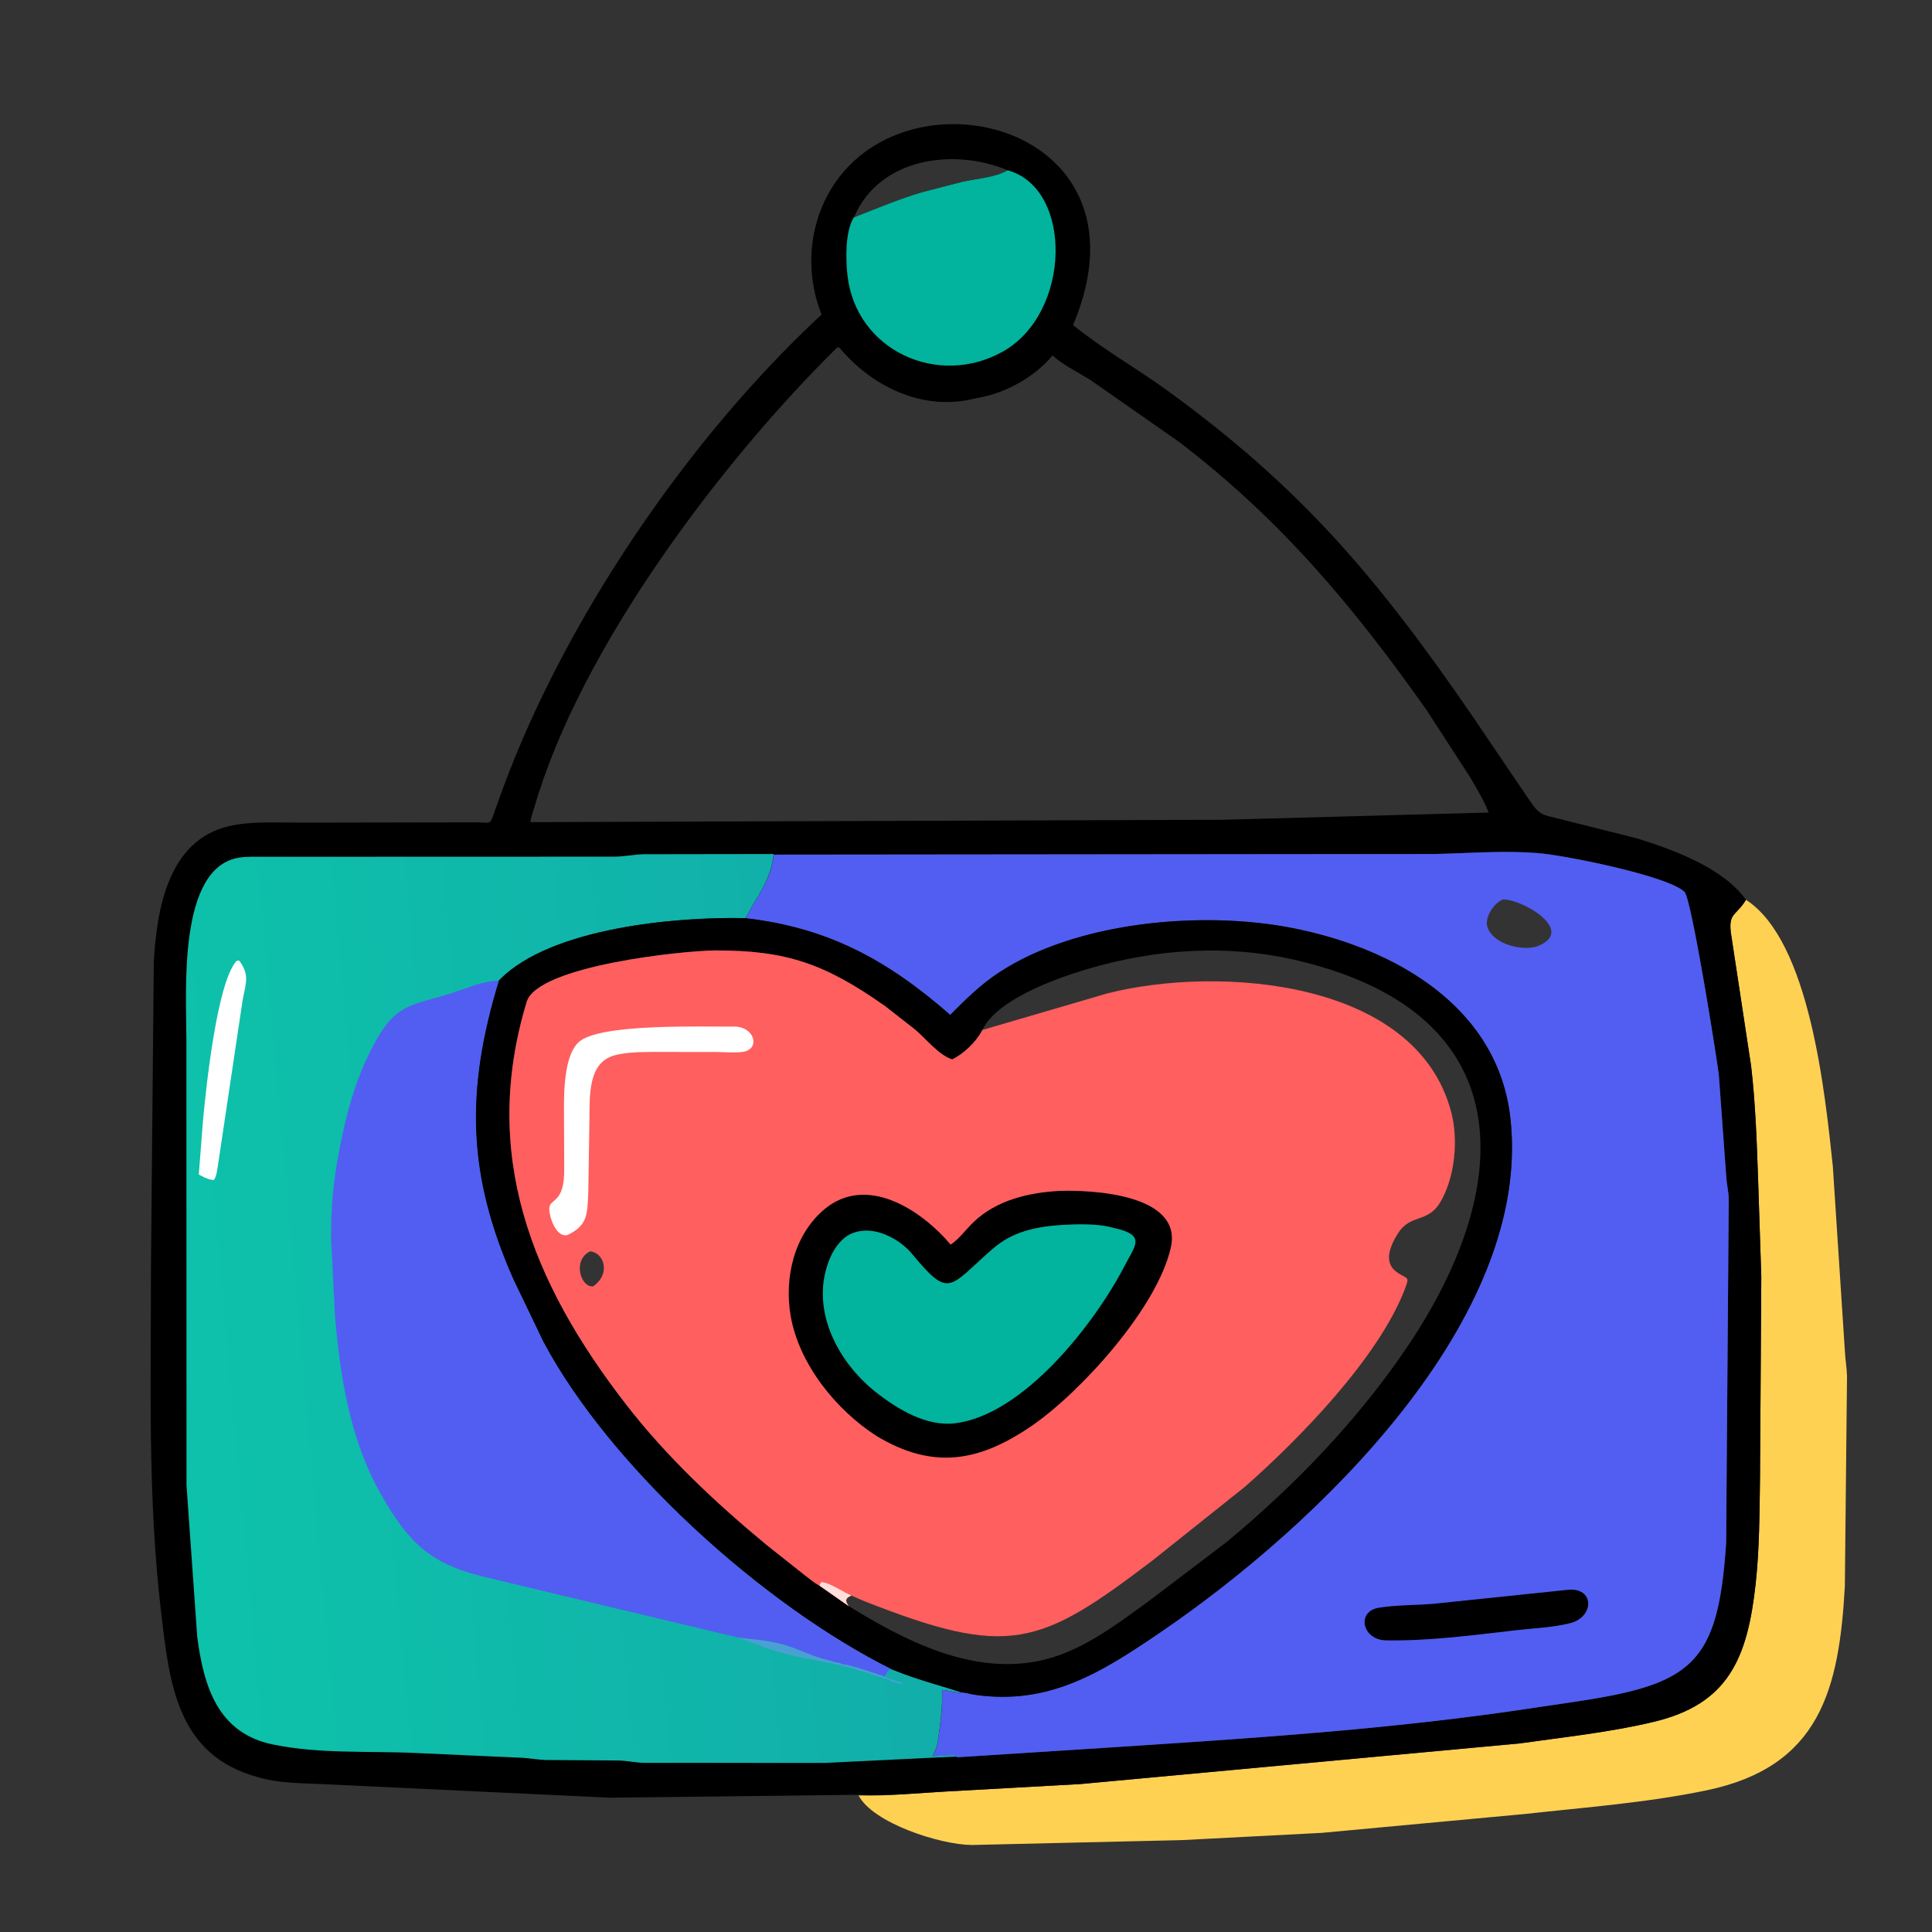 <svg xmlns="http://www.w3.org/2000/svg" width="340" height="340"><rect width="100%" height="100%" fill="#333333" stroke="none"/><path fill="#FFD153" d="M307.268 158.354c11.24 7.238 13.9 34.033 15.274 46.825l2.118 32.472c.061 1.516.345 3.016.384 4.548l-.382 36.966c-1.005 18.261-4.454 31.748-24.303 35.896-10.463 2.187-21.277 2.988-31.892 4.16l-35.822 3.329-24.628 1.277-36.996.861c-5.56-.038-17.409-3.864-19.925-8.72 5.189.14 10.395-.421 15.564-.704l23.5-1.303 77.291-7.15c7.84-1.11 15.876-1.957 23.581-3.794 13.138-3.131 16.492-11.174 17.933-24.277.685-6.229.674-12.573.77-18.831l.224-35.244-.54-16.44c-.239-6.867-.453-13.796-1.252-20.627l-3.568-23.492c-.42-3.465.943-2.943 2.67-5.752z"/><path d="M151.096 315.852l-43.862.51-50.623-2.394c-3.578-.156-7.374-.155-10.848-1.108l-.275-.08c-14.406-3.862-15.652-16.524-17.14-29.077-2.377-20.047-1.775-40.37-1.78-60.524l.496-53.843c.513-9.238 2.49-21.456 13.224-23.942 4.046-.938 8.59-.61 12.73-.62l30.822-.056c2.54 0 2.347.603 3.179-1.878l1.51-4.15c10.926-29.65 32.588-61.588 56.055-83.331-2.376-5.961-2.444-12.76-.016-18.725 10.766-26.445 59.79-16.131 44.276 20.569 5.153 4.207 11.062 7.52 16.451 11.426 23.729 17.192 37.223 33.208 53.866 57.443l9.397 13.88c1.272 1.734 1.836 3.205 4.033 3.702l15.448 3.875c6.323 1.965 15.162 5.144 19.23 10.825-1.727 2.81-3.09 2.287-2.67 5.752l3.568 23.492c.8 6.83 1.013 13.76 1.253 20.627l.539 16.44-.225 35.244c-.095 6.258-.084 12.602-.77 18.831-1.44 13.103-4.794 21.146-17.932 24.277-7.705 1.837-15.741 2.685-23.581 3.795l-77.29 7.149-23.5 1.303c-5.17.283-10.376.845-15.565.588zM87.81 172.565c-5.921 19.395-5.57 34.191 2.51 52.484l5.322 11.091c11.738 22.04 38.745 46.436 61.436 57.697 4.57 1.843 7.76 2.579 12.152 4.011.701-.006 1.572.295 2.286.398 13.084 1.903 22.275-3.896 32.665-10.97 27.526-18.738 65.554-55.108 61.628-90.45-2.197-19.777-20.547-30.012-38.368-33.508-15.658-3.072-37.84-1.255-51.686 7.861-3.19 2.1-5.851 4.734-8.529 7.43-11.004-9.632-21.45-15.354-36.06-17.038-11.99-.269-34.056 1.666-43.152 10.771l-.204.223zm48.35-22.16c-.45 4.487-2.93 7.342-4.994 11.222 14.61 1.628 25.056 7.35 36.06 16.981 2.678-2.695 5.34-5.328 8.529-7.429 13.845-9.116 36.028-10.933 51.686-7.86 17.821 3.495 36.171 13.73 38.368 33.508 3.926 35.341-34.102 71.711-61.628 90.45-10.39 7.073-19.581 12.872-32.665 10.97-.714-.104-1.585-.405-2.286-.399l-.174.016c-1.184.093-2.123-.427-3.29-.42l.042.279c.039.288.03.481.016.763l-.002.16c-.044 2.575-.327 4.95-.733 7.49l-.018.253c-.096.983-.533 1.821-.965 2.69 1.316-.009 3.303-.384 4.435.167l25.437-1.63c24.279-1.582 48.595-3.093 72.692-6.58l10.327-1.529c20.807-3.096 25.38-6.546 26.777-28.075l.456-60.455c-.047-1.373-.368-2.667-.446-4.016l-1.3-17.818c-.302-2.575-4.786-30.987-6.046-32.193-2.945-2.815-20.872-6.39-25.47-6.784-6.226-.534-12.271-.01-18.458.125l-116.35.113zm11.138-89.228C127 81.187 102.094 114.089 94.03 142.115c-.23.798-.631 1.743-.68 2.571l121.888-.421 46.743-1.272c-.885-2.255-2.115-4.24-3.333-6.327l-7.648-11.791c-12.904-18.249-25.644-33.46-43.508-47.11l-15.31-10.697c-2.222-1.468-5.013-2.732-6.958-4.517-3.128 3.805-8.326 6.68-13.177 7.476l-.57.123c-9.083 2.26-18.05-2.096-23.815-9.042l-.365.069zm2.993-22.928c3.975-1.55 7.82-3.192 11.929-4.407l7.089-1.835c2.533-.569 5.766-.743 8.025-2.04-9.46-3.976-22.62-2.211-27.043 8.282z"/><path fill="#02B39D" d="M177.334 29.967c11.557 3.19 11.216 25.138-.858 31.91-11.447 6.418-25.84-.24-27.335-13.4-.316-2.785-.42-7.664 1.057-10.116l.093-.112c3.975-1.55 7.82-3.192 11.929-4.407l7.089-1.835c2.533-.569 5.766-.743 8.025-2.04z"/><path fill="#515EF1" d="M136.16 150.404l116.35-.113c6.187-.135 12.232-.66 18.459-.125 4.597.395 22.524 3.969 25.469 6.784 1.26 1.206 5.744 29.618 6.046 32.193l1.3 17.818c.078 1.35.399 2.643.446 4.016l-.456 60.455c-1.397 21.529-5.97 24.98-26.777 28.075l-10.327 1.53c-24.097 3.486-48.413 4.997-72.692 6.58l-25.437 1.63c-1.132-.552-3.12-.177-4.435-.167.432-.87.869-1.708.965-2.691l.018-.253c.406-2.54.69-4.915.733-7.49l.002-.16a3.674 3.674 0 00-.016-.763l-.042-.278c1.167-.008 2.106.512 3.29.42l.174-.017c.701-.006 1.572.295 2.286.398 13.084 1.903 22.275-3.896 32.665-10.97 27.526-18.738 65.554-55.108 61.628-90.45-2.197-19.777-20.547-30.012-38.368-33.508-15.658-3.072-37.84-1.255-51.686 7.861-3.19 2.1-5.851 4.734-8.529 7.43-11.004-9.632-21.45-15.354-36.06-16.982 2.064-3.88 4.544-6.735 4.993-11.223zm128.303 7.892c-1.542.626-3.303 3.21-2.667 4.944 1.058 2.88 5.829 4.094 8.534 3.357 7.335-2.631-2.308-8.372-5.867-8.301z"/><path d="M275.764 279.798c4.86-.607 4.88 4.736.59 5.842-2.992.77-6.364.887-9.433 1.238-7.597.87-15.257 1.916-22.92 1.798-4.279-.003-5.384-5.118-1.304-5.75 3.1-.48 6.45-.423 9.596-.685l23.47-2.443z"/><defs><linearGradient id="prefix__a" gradientUnits="userSpaceOnUse" x1="239.617" y1="338.93" x2="45.486" y2="356.401"><stop offset="0" stop-color="#12AEAA"/><stop offset="1" stop-color="#0DC2AA"/></linearGradient></defs><path fill="url(#prefix__a)" transform="scale(.664)" d="M253.803 465.532l-35.093 1.703-48.016-.02c-2.292-.055-4.518-.567-6.791-.622l-19.357-.134c-2.08-.078-4.098-.478-6.161-.584l-28.162-1.267c-12.657-.598-25.513.317-38.024-2.287-14.441-3.005-18.224-15.353-19.925-28.527l-2.843-40.13-.035-118.518c.004-12.279-2.367-45.605 14.24-47.882 2.062-.282 4.238-.18 6.317-.186l92.922-.03c2.583-.03 5.085-.571 7.625-.651l34.54-.054c-.676 6.906-4.411 11.206-7.52 17.048-18.055-.489-51.284 2.425-64.981 16.136l-.307.336c-8.917 29.207-8.387 51.488 3.779 79.034l8.015 16.703c17.676 33.189 58.345 69.926 92.515 86.884 6.883 2.775 11.687 3.884 18.299 6.041l-.261.024c-1.784.14-3.197-.644-4.954-.632l.063.419c.058.434.045.725.023 1.149l-.002.24c-.066 3.879-.493 7.455-1.104 11.28l-.027.381c-.145 1.481-.803 2.743-1.454 4.052 1.982-.014 4.975-.58 6.679.094z"/><path fill="#49A1D3" d="M129.778 288.158c2.795.347 5.844.535 8.533 1.378 2.54.797 4.935 2.08 7.507 2.623l1.053.336c.461.12.9.055 1.298.356l.785.106c.439.056 1.007.272 1.455.393l.192.037c.255.051.476.138.722.213l3.38 1.11c.355.06.616.195.939.347 1.06.545 2.154.74 3.234 1.17l-.082.151c-1.257-.17-2.528-.822-3.728-1.233l-5.324-1.623c-3.401-.942-6.867-1.353-10.289-2.165-3.393-.804-6.431-1.99-9.675-3.2z"/><path fill="#fff" d="M41.649 169.087l.457-.024c1.927 2.554 1.097 4.106.59 6.963l-4.348 29.097c-.123.69-.252 2.06-.745 2.551l-.665-.112c-.707-.179-1.312-.529-1.952-.868l.71-9.157c.448-5.067 2.416-24.684 5.953-28.45z"/><path fill="#515EF1" d="M129.778 288.158l-45.269-10.823c-9.023-2.336-12.65-6.02-17.303-14.076-5.604-9.704-7.396-21.08-8.281-32.094l-.654-13.274c-.01-6.04.405-10.122 1.539-15.982 1.283-6.633 2.99-12.675 6.271-18.628 3.757-6.816 6.588-6.338 13.458-8.534 2.827-.904 5.272-2.062 8.271-2.182-5.921 19.395-5.57 34.191 2.51 52.484l5.322 11.091c11.738 22.04 38.745 46.436 61.436 57.697l-.52.014c-.533.293-.563.732-.916 1.206-.323-.152-.584-.287-.938-.348l-3.38-1.11c-.247-.074-.468-.16-.723-.212l-.192-.037c-.448-.12-1.016-.337-1.455-.393l-.785-.106c-.399-.301-.837-.237-1.298-.356l-1.053-.336c-2.572-.543-4.967-1.826-7.507-2.623-2.689-.843-5.738-1.03-8.533-1.378z"/><path d="M87.81 172.565l.204-.223c9.096-9.105 31.162-11.04 43.152-10.771 14.61 1.684 25.056 7.406 36.06 17.037 2.678-2.695 5.34-5.328 8.529-7.429 13.845-9.116 36.028-10.933 51.686-7.86 17.821 3.495 36.171 13.73 38.368 33.508 3.926 35.341-34.102 71.711-61.628 90.45-10.39 7.073-19.581 12.872-32.665 10.97-.714-.104-1.585-.405-2.286-.399-4.391-1.432-7.581-2.168-12.152-4.011-22.691-11.261-49.698-35.657-61.436-57.697L90.32 225.05c-8.08-18.293-8.431-33.089-2.51-52.484zm56.395 106.475l5.15 3.603-.274-.434c-.448-.836.1-1.106.739-1.426l2.188.959c25.531 10.065 30.867 8.061 50.893-7.185l16.156-12.885c9.633-8.456 23.506-22.733 28.11-34.666.946-2.449.642-1.818-1.213-3.033-2.63-1.721-1.304-4.744.071-6.929 2.188-3.474 5.21-1.744 7.417-5.438 2.616-4.379 3.243-10.994 1.946-15.914-6.164-23.392-41.002-25.806-60.463-20.886l-22.045 6.451-.105.205c-1.051 1.963-3.23 4.011-5.197 4.978-2.327-.724-4.656-3.66-6.516-5.24l-5.278-4.124c-10.607-7.479-17.415-9.847-29.929-9.811-5.43.016-31.227 2.653-33.167 9.047-8.112 26.745.796 49.267 17.44 70.78 7.22 9.33 15.784 17.343 24.843 24.849l6.683 5.29c.786.582 1.68 1.382 2.551 1.81zm28.675-97.783l22.045-6.45c19.46-4.921 54.3-2.507 60.463 20.885 1.297 4.92.67 11.535-1.946 15.914-2.206 3.694-5.229 1.964-7.417 5.438-1.375 2.185-2.7 5.208-.071 6.929 1.855 1.215 2.16.584 1.214 3.033-4.605 11.933-18.478 26.21-28.111 34.666L202.9 274.557c-20.026 15.246-25.362 17.25-50.893 7.185l-2.188-.959c-.64.32-1.187.59-.739 1.426l.275.434c9.741 6.019 21.344 11.995 33.178 9.709 7.513-1.451 13.72-6.31 19.776-10.687l13.59-10.318c12.058-9.998 23.215-21.595 31.961-34.63 18.478-27.537 20.411-58.013-19.092-67.586-12.522-3.035-25.312-2.2-37.582 1.46-5.19 1.548-15.764 5.277-18.307 10.666z"/><path fill="#FF5F5E" d="M144.205 279.04c-.871-.427-1.765-1.227-2.551-1.808l-6.683-5.291c-9.059-7.506-17.624-15.518-24.842-24.848-16.645-21.514-25.553-44.036-17.441-70.78 1.94-6.395 27.738-9.032 33.167-9.048 12.514-.036 19.322 2.332 29.93 9.811l5.277 4.125c1.86 1.579 4.189 4.515 6.516 5.24 1.968-.968 4.146-3.016 5.197-4.979l.105-.205 22.045-6.45c19.46-4.921 54.3-2.507 60.463 20.885 1.297 4.92.67 11.535-1.946 15.914-2.206 3.694-5.229 1.964-7.417 5.438-1.375 2.185-2.7 5.208-.071 6.929 1.855 1.215 2.16.584 1.214 3.033-4.605 11.933-18.478 26.21-28.111 34.666L202.9 274.557c-20.026 15.246-25.362 17.25-50.893 7.185l-2.188-.959c-.64.32-1.187.59-.739 1.426l.275.434-5.151-3.603zm-40.369-58.82c-3.241 1.643-1.517 6.497.563 6.142 3.186-2.25 1.852-5.966-.563-6.142z"/><path fill="#FFDEDB" d="M144.205 279.04l.311-.612c1.468.03 3.897 1.779 5.304 2.355-.64.32-1.187.59-.739 1.426l.275.434-5.151-3.603z"/><path fill="#fff" d="M129.047 180.663c3.809-.12 4.91 4.095 1.523 4.472-1.499.167-3.046.007-4.554-.002l-9.712-.008c-2.443.01-5.12-.056-7.518.442l-.212.046c-5.26 1.105-4.775 7.278-4.85 11.945l-.198 12.369c-.188 3.678-.052 5.732-3.672 7.417l-.199.034c-1.835.213-2.934-3.11-2.994-4.482-.1-2.238 2.758-.677 2.628-7.443l-.03-7.742c0-3.774-.358-11.446 2.512-14.247 3.521-3.438 21.963-2.734 27.276-2.801z"/><path d="M186.437 209.583c5.693-.198 21.725.547 19.606 9.972-2.406 10.691-15.96 25.526-24.475 31.369-9.129 6.265-17.27 7.822-27.279 1.806-7.173-4.6-13.688-12.69-15.15-21.186-1.143-6.648.595-14.22 5.895-18.69 7.43-6.266 17.048.008 22.263 6.176 1.364-.854 2.794-2.769 3.992-3.924 4.04-3.896 9.715-5.23 15.148-5.523z"/><path fill="#02B39D" d="M187.037 215.557c2.567-.145 6.015-.22 8.495.41l1.644.422c4.249 1.232 2.535 2.925.69 6.47-5.225 10.045-17.638 26.041-29.688 27.606-5.091.661-10.178-2.437-14.007-5.433-6.992-5.519-11.874-15.1-8.005-23.858.723-1.637 2.124-3.506 3.838-4.15l.24-.086c3.59-1.312 8.031 1.026 10.285 3.75 6.624 8 6.402 5.86 14.151-.905 3.542-3.093 7.748-3.942 12.357-4.226z"/></svg>
